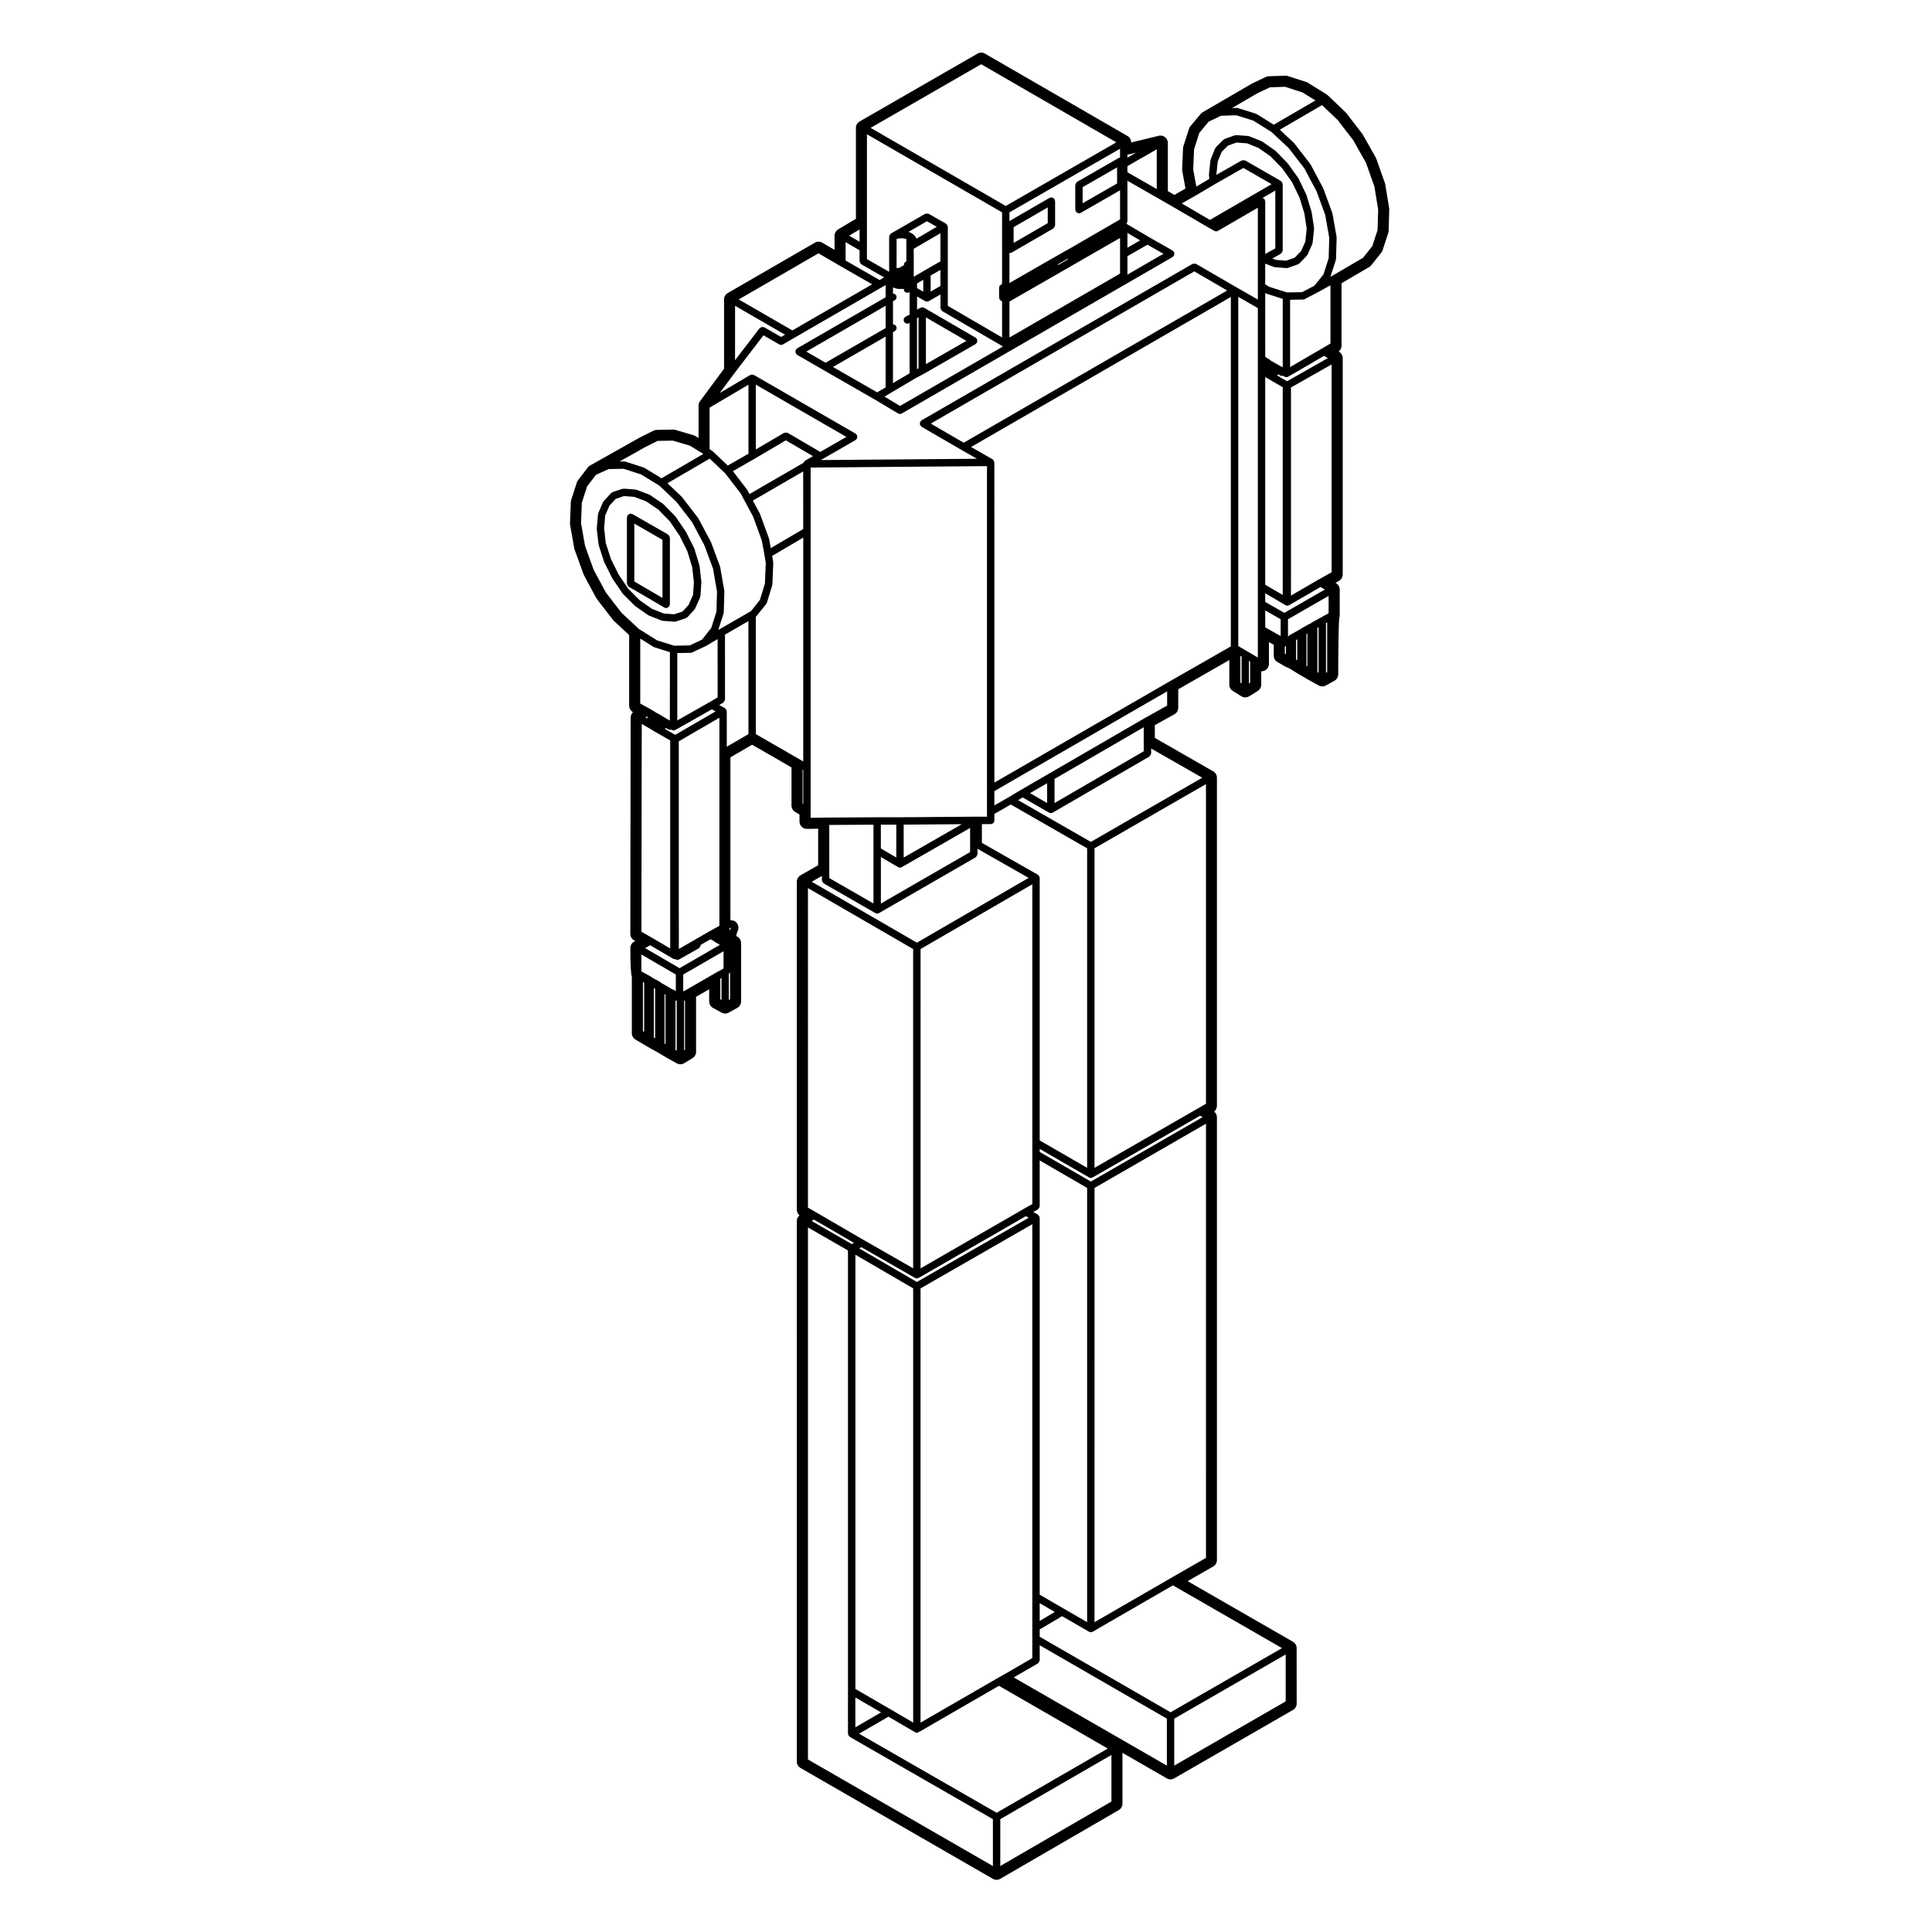 <?xml version="1.0" encoding="UTF-8"?>
<!-- Uploaded to: ICON Repo, www.svgrepo.com, Generator: ICON Repo Mixer Tools -->
<svg fill="#000000" width="800px" height="800px" version="1.1" viewBox="144 144 512 512" xmlns="http://www.w3.org/2000/svg">
 <g>
  <path d="m310.33 299.11c0.07 0.117 0.117 0.211 0.227 0.293 0.031 0.023 0.035 0.082 0.074 0.102l9.426 5.496c0.152 0.09 0.324 0.137 0.492 0.137 0.324 0 0.57-0.188 0.75-0.434 0.02-0.031 0.074-0.02 0.09-0.051 0.051-0.082 0.016-0.168 0.035-0.25 0.023-0.086 0.105-0.145 0.105-0.238v-17.672c0-0.047-0.047-0.074-0.055-0.121-0.016-0.133-0.074-0.223-0.137-0.332-0.066-0.109-0.109-0.211-0.223-0.289-0.039-0.023-0.039-0.082-0.082-0.105l-9.426-5.41c-0.082-0.047-0.168-0.012-0.246-0.035-0.09-0.023-0.152-0.102-0.242-0.102-0.051 0-0.074 0.047-0.121 0.051-0.121 0.016-0.215 0.074-0.328 0.137-0.109 0.059-0.211 0.117-0.293 0.223-0.031 0.035-0.086 0.039-0.105 0.082-0.047 0.082-0.012 0.172-0.031 0.258-0.023 0.082-0.102 0.141-0.102 0.23v17.59c0 0.047 0.047 0.074 0.051 0.121 0.023 0.121 0.074 0.211 0.141 0.32zm1.773-16.348 7.465 4.293v15.406l-7.465-4.359z"/>
  <path d="m302.14 284.09 0.48 4.168c0 0.035 0.035 0.055 0.047 0.09 0.004 0.031-0.02 0.066-0.012 0.102l1.414 4.398c0.012 0.031 0.039 0.047 0.055 0.07 0.012 0.02-0.004 0.047 0.004 0.066l2.117 4.242c0.016 0.023 0.039 0.035 0.055 0.059 0.012 0.016 0 0.035 0.012 0.051l2.672 3.926c0.012 0.023 0.051 0.016 0.07 0.039 0.023 0.031 0.016 0.074 0.047 0.105l3.144 3.141c0.023 0.023 0.066 0.016 0.086 0.035 0.023 0.016 0.023 0.055 0.051 0.074l3.375 2.359c0.039 0.031 0.09 0.02 0.133 0.047 0.031 0.012 0.035 0.051 0.07 0.066l3.375 1.328c0.086 0.035 0.168 0.035 0.25 0.047 0.016 0 0.02 0.016 0.035 0.016l3.059 0.238c0.031 0 0.055 0.004 0.082 0.004 0.102 0 0.203-0.016 0.301-0.047l2.672-0.867c0.098-0.031 0.125-0.121 0.203-0.172 0.074-0.047 0.16-0.035 0.223-0.098l1.879-2.035c0.031-0.031 0.02-0.082 0.047-0.117 0.035-0.055 0.102-0.086 0.125-0.152l1.336-2.988c0.023-0.055-0.012-0.109 0.004-0.172 0.016-0.059 0.074-0.102 0.082-0.16l0.23-3.617c0-0.031-0.02-0.051-0.023-0.082 0-0.035 0.031-0.059 0.023-0.098l-0.469-4.156c-0.004-0.035-0.035-0.055-0.047-0.09-0.004-0.031 0.016-0.059 0.012-0.086l-1.34-4.402c-0.012-0.031-0.047-0.035-0.059-0.066s0.012-0.055-0.004-0.086l-2.117-4.231c-0.012-0.02-0.039-0.02-0.055-0.047-0.016-0.023 0-0.051-0.016-0.066l-2.664-3.93c-0.02-0.023-0.055-0.023-0.074-0.047-0.02-0.023-0.012-0.066-0.031-0.09l-3.148-3.223c-0.031-0.023-0.066-0.02-0.102-0.039-0.023-0.023-0.023-0.066-0.055-0.086l-3.461-2.359c-0.035-0.02-0.082 0-0.109-0.02-0.039-0.02-0.051-0.07-0.098-0.086l-3.371-1.258c-0.047-0.016-0.098 0.012-0.141 0.004-0.047-0.012-0.074-0.059-0.121-0.066l-3.066-0.23c-0.09-0.012-0.125 0.055-0.203 0.059-0.07 0.004-0.121-0.035-0.18-0.016l-2.594 0.863c-0.086 0.031-0.109 0.109-0.188 0.16-0.07 0.047-0.16 0.035-0.215 0.105l-1.965 2.117c-0.047 0.047-0.031 0.109-0.059 0.16-0.031 0.047-0.102 0.059-0.121 0.117l-1.254 2.906c-0.023 0.055 0.012 0.105 0 0.16-0.02 0.051-0.07 0.082-0.074 0.137l-0.312 3.613c-0.004 0.035 0.023 0.066 0.031 0.102-0.023 0.051-0.055 0.074-0.055 0.109zm2.242-3.481 1.129-2.609 1.676-1.805 2.176-0.727 2.719 0.207 3.148 1.18 3.254 2.215 3.043 3.113 2.57 3.785 2.055 4.102 1.281 4.227 0.457 4.016-0.223 3.332-1.195 2.68-1.602 1.738-2.242 0.73-2.719-0.211-3.133-1.234-3.203-2.238-3.043-3.031-2.562-3.777-2.051-4.109-1.375-4.258-0.441-3.945z"/>
  <path d="m298.72 296.37 3.293 6.125c0.055 0.098 0.109 0.18 0.176 0.266l4.242 5.496c0.059 0.086 0.133 0.168 0.211 0.238l4.09 3.812v18.707c0 0.711 0.387 1.367 1.012 1.715h0.004c-0.387 0.363-0.613 0.875-0.621 1.426l-0.086 57.328c0 0.699 0.371 1.355 0.984 1.703l0.328 0.188-0.332 0.191c-0.605 0.348-0.977 0.992-0.977 1.699 0 4.746 0.156 6.676 0.395 7.578v14.969c0 0.691 0.367 1.328 0.957 1.676l2.902 1.719c0.523 0.312 2.203 1.285 2.91 1.629l2.828 1.676 2.328 1.289c0.293 0.168 0.621 0.246 0.945 0.246 0.352 0 0.711-0.102 1.02-0.289l2.195-1.34c0.578-0.352 0.941-0.988 0.941-1.672v-14.582l3.473-1.996v3.219c0 0.715 0.387 1.367 1.008 1.715l2.273 1.258c0.297 0.156 0.625 0.246 0.945 0.246 0.324 0 0.648-0.082 0.945-0.246l2.277-1.258c0.625-0.344 1.012-0.996 1.012-1.715v-15.473c0-0.676-0.348-1.301-0.922-1.656l-0.332-0.211v-0.379l0.363-0.984c0.121-0.258 0.191-0.543 0.191-0.852 0-1.078-0.863-1.953-1.941-1.953h-0.023-0.086c-0.031 0-0.055 0-0.082 0.004v-43.18l5.75-3.344 10.438 6.016v10.105c0 0.695 0.367 1.336 0.961 1.684l1.16 0.684v1.863c0 0.523 0.207 1.023 0.578 1.391 0.367 0.363 0.863 0.562 1.371 0.562h0.031l2.961-0.047v9.684l-4.664 2.656c-0.609 0.348-0.988 0.996-0.988 1.699v86.938c0 0.578 0.258 1.125 0.699 1.492-0.438 0.367-0.699 0.91-0.699 1.492l0.004 143.27c0 0.699 0.379 1.352 0.984 1.691l50.965 29.371c0.309 0.172 0.637 0.262 0.973 0.262 0.336 0 0.68-0.09 0.984-0.266l31.414-18.219c0.598-0.352 0.973-0.992 0.973-1.691v-13.48l11.758 6.777c0.301 0.172 0.637 0.262 0.973 0.262 0.332 0 0.672-0.09 0.969-0.262l31.488-18.137c0.609-0.348 0.984-0.996 0.984-1.691l-0.008-14.695c0-0.707-0.371-1.344-0.984-1.691l-27.91-16.055 6.785-3.894c0.605-0.344 0.984-0.992 0.984-1.691v-117.33c0-0.598-0.277-1.16-0.734-1.531 0.457-0.367 0.734-0.926 0.734-1.531v-86.941c0-0.699-0.379-1.352-0.988-1.691l-15.469-8.867v-3.371l5.195-2.891c0.621-0.348 1.008-1.004 1.008-1.707v-4.914l13.531-7.742v6.523c0 0.676 0.352 1.305 0.926 1.664l2.273 1.414c0.312 0.195 0.672 0.293 1.027 0.293 0.359 0 0.719-0.102 1.031-0.293l2.273-1.414c0.574-0.352 0.934-0.984 0.934-1.664v-3.547h0.086c0.336 0 0.676-0.086 0.977-0.262 0.605-0.348 0.977-0.992 0.977-1.691v-5.773l1.273 0.715v2.863c0 0.695 0.363 1.336 0.969 1.688 1.859 1.09 2.453 1.438 2.852 1.547l0.242 0.09 2.121 1.316 2.707 1.598 0.762 0.418 2.273 1.258c0.293 0.16 0.621 0.242 0.945 0.242 0.328 0 0.656-0.082 0.945-0.242l2.273-1.258c0.621-0.344 1.004-0.996 1.004-1.707 0-6.414 0.105-13.594 0.277-14.965 0.082-0.211 0.121-0.434 0.121-0.664v-6.836c0-0.699-0.379-1.352-0.984-1.691l-0.145-0.086 0.918-0.516c0.613-0.348 1.004-0.996 1.004-1.703v-57.332c0-0.695-0.371-1.34-0.977-1.688l-0.102-0.059c0.48-0.367 0.762-0.938 0.762-1.547v-16.551l7.356-4.309c0.207-0.121 0.395-0.281 0.539-0.473l2.672-3.375c0.141-0.18 0.258-0.387 0.324-0.609l1.492-4.559c0.066-0.176 0.09-0.363 0.098-0.551l0.16-5.648c0.004-0.121-0.004-0.246-0.023-0.367l-1.023-6.285c-0.02-0.117-0.051-0.227-0.09-0.336l-2.277-6.449c-0.039-0.105-0.09-0.211-0.137-0.312l-3.461-6.117c-0.047-0.082-0.102-0.156-0.156-0.23l-4.234-5.5c-0.059-0.082-0.121-0.156-0.203-0.223l-4.715-4.488c-0.102-0.09-0.207-0.176-0.312-0.246l-4.949-3.059c-0.137-0.082-0.281-0.145-0.43-0.203l-4.875-1.57c-0.195-0.059-0.395-0.098-0.598-0.098h-0.074l-4.394 0.156c-0.266 0.012-0.527 0.074-0.77 0.191l-3.617 1.727-13.098 7.613c-0.195 0.117-0.371 0.262-0.523 0.438l-2.746 3.293c-0.156 0.195-0.289 0.418-0.359 0.656l-1.492 4.641c-0.051 0.168-0.086 0.336-0.09 0.516l-0.238 5.566c-0.012 0.145 0.004 0.293 0.031 0.434l0.855 4.684-2.93 1.688-1.742-1.004v-12.77c0-0.598-0.277-1.164-0.746-1.535-0.348-0.277-0.77-0.418-1.211-0.418-0.152 0-0.312 0.016-0.457 0.055l-7.316 1.773 0.004-0.031c0-0.699-0.367-1.344-0.977-1.691l-37.781-21.828c-0.301-0.176-0.641-0.262-0.977-0.262s-0.676 0.086-0.973 0.262l-31.246 17.984c-0.609 0.348-0.984 0.992-0.984 1.691v24.098l-4.711 2.816c-0.59 0.352-0.953 0.992-0.953 1.676v3.742l-3.254-1.898c-0.301-0.176-0.645-0.266-0.984-0.266-0.336 0-0.68 0.086-0.977 0.262l-23.09 13.348c-0.605 0.348-0.977 0.992-0.977 1.691v18.359l-6.367 8.602c-0.25 0.336-0.387 0.746-0.387 1.164v8.602l-0.871-0.527c-0.145-0.09-0.309-0.16-0.469-0.211l-4.793-1.414c-0.176-0.051-0.363-0.082-0.551-0.082h-0.039l-4.398 0.082c-0.293 0.004-0.578 0.074-0.84 0.211l-3.606 1.809-13.195 7.422c-0.23 0.125-0.434 0.309-0.594 0.516l-2.59 3.379c-0.133 0.176-0.242 0.379-0.312 0.59l-1.5 4.637c-0.055 0.172-0.086 0.344-0.09 0.523l-0.23 5.656c-0.004 0.141 0.004 0.281 0.031 0.418l1.098 6.207c0.02 0.109 0.051 0.215 0.09 0.324l2.359 6.516c0.012 0.07 0.047 0.16 0.09 0.242zm35.457 32.449-2.016 1.195-8.672 4.906v-17.855l3.512-0.059c0.012 0 0.016-0.004 0.02-0.004 0.125-0.004 0.258-0.023 0.379-0.086l3.691-1.727c0.012-0.004 0.012-0.02 0.02-0.023 0.02-0.012 0.047-0.004 0.066-0.016l2.996-1.789zm0.469 5.387v55.145l-2.875 1.602c-0.004 0-0.004 0.004-0.004 0.004h-0.004l-3.531 2.039-4.336 2.492v-5.961l-0.008-3.688v-45.387zm-2-2.227 0.996 0.551-10.695 6.207-2.797-1.598 0.344-0.203 0.559 0.336c0.156 0.098 0.328 0.141 0.504 0.141 0.086 0 0.156-0.051 0.238-0.07l0.324 0.141c0.121 0.055 0.258 0.086 0.387 0.086 0.16 0 0.328-0.039 0.484-0.133l0.051-0.023zm-17.121 2.469-0.488-0.281 0.629-0.367 0.051 0.031c-0.039 0.07-0.109 0.105-0.133 0.188l-0.082 0.316c0.004 0.035 0.031 0.07 0.023 0.113zm1.492 3.121 0.223 0.152c0.016 0.012 0.031 0.004 0.051 0.016 0.012 0.004 0.012 0.016 0.02 0.023l4.301 2.465v55.125l-4.812-2.828h-0.004c-0.012 0-0.004-0.004-0.012-0.004l-2.801-1.598 0.086-55.07zm4.519-2.629-0.621-0.309-2.301-1.387c-0.012-0.004-0.023 0-0.039-0.004-0.012-0.004-0.012-0.02-0.023-0.031l-0.715-0.363-0.227-0.172c-0.02-0.016-0.039-0.004-0.059-0.016-0.02-0.012-0.02-0.039-0.039-0.055l-1.352-0.785h-0.016l-0.004-0.004-2.469-1.367v-17.215l3.527 2.207c0.051 0.031 0.105 0.023 0.156 0.047 0.031 0.012 0.039 0.051 0.07 0.059l4.106 1.281-0.008 18.113zm-6.84 82.516-0.312-0.191v-13.062l0.312 0.188zm2.91 1.695-0.324-0.191v-13.105l0.258 0.145h0.004c0.004 0 0.004 0.012 0.012 0.012l0.055 0.031v13.109zm2.746 1.547-0.242-0.145v-13.121l0.242 0.152zm2.359-14.266c-0.02-0.016-0.023-0.039-0.047-0.051l-0.641-0.281-2.242-1.316h-0.035c-0.012-0.012-0.012-0.02-0.02-0.031l-0.316-0.156-0.051-0.051c-0.035-0.035-0.074-0.02-0.105-0.047-0.039-0.023-0.039-0.086-0.082-0.105l-0.629-0.395c-0.016-0.012-0.023 0-0.035 0-0.016-0.012-0.016-0.031-0.023-0.031l-1.422-0.746-0.5-0.352c-0.02-0.02-0.047-0.012-0.066-0.02-0.02-0.012-0.02-0.039-0.039-0.047l-2.254-1.246-0.023-0.02-0.203-0.105v-4.484l9.125 5.305v4.375l-0.316-0.195c-0.027-0.008-0.051 0.008-0.074 0zm0.621 16-0.316-0.176v-13.164l0.316 0.172zm0.758-21.855-9.129-5.316 1.344-0.762 5.789 3.406c0.012 0.004 0.023 0.004 0.039 0.012 0.004 0.004 0.004 0.016 0.016 0.02l0.316 0.16c0.141 0.07 0.297 0.105 0.441 0.105 0.02 0 0.039-0.012 0.059-0.016l0.004 0.004c0.168 0.117 0.363 0.172 0.555 0.172 0.16 0 0.328-0.039 0.484-0.125l5.18-2.922c0.047-0.023 0.051-0.082 0.09-0.109 0.102-0.074 0.152-0.172 0.223-0.281 0.066-0.109 0.117-0.207 0.137-0.332 0.004-0.051 0.051-0.082 0.051-0.133v-0.055l2.594-1.496 0.578 0.297 0.898 0.594c0.016 0.004 0.023 0.004 0.039 0.012 0.004 0.004 0.004 0.016 0.016 0.02l0.973 0.555zm1.441 21.625-0.238 0.145v-13.094l0.238-0.137zm9.664-13.207-0.312-0.172v-5.449l0.312-0.168zm0.547-8.348-0.09 0.066-2.227 1.234s-0.004 0.004-0.004 0.012h-0.004l-7.594 4.379h-0.012l-0.754 0.406v-4.481l10.688-6.172zm1.73 8.176-0.324 0.176v-6.957l0.141-0.102c0.02-0.02 0.02-0.051 0.039-0.07 0.07-0.055 0.102-0.105 0.141-0.172zm0.273-18.984-0.207 0.562-0.395-0.211zm4.602-51.289-5.742 3.34v-9.375c0-0.051-0.051-0.086-0.059-0.133-0.012-0.086-0.023-0.152-0.055-0.23-0.02-0.039 0.004-0.086-0.02-0.121-0.023-0.039-0.082-0.047-0.105-0.082-0.051-0.074-0.105-0.121-0.18-0.176-0.035-0.031-0.039-0.086-0.086-0.105l-1.496-0.828 1.047-0.625c0.039-0.02 0.039-0.07 0.074-0.098 0.105-0.082 0.152-0.18 0.223-0.297 0.066-0.109 0.121-0.203 0.137-0.328 0.004-0.039 0.051-0.07 0.051-0.117l-0.008-17.191 6.211-3.586 0.004 29.953zm0.664-32.582-0.133 0.066c-0.012 0.004-0.012 0.016-0.02 0.02-0.004 0.004-0.016 0-0.023 0.004l-8.172 4.715s0 0.004-0.004 0.004h-0.012l-0.297 0.176 1.41-4.379c0.016-0.047-0.02-0.09-0.012-0.137 0.012-0.047 0.059-0.082 0.059-0.133l0.156-5.57c0-0.039-0.035-0.059-0.039-0.098 0-0.035 0.031-0.066 0.023-0.102l-1.098-6.289c-0.004-0.035-0.047-0.051-0.055-0.086-0.004-0.023 0.016-0.055 0.004-0.086l-2.359-6.363c-0.012-0.02-0.035-0.023-0.051-0.051-0.012-0.023 0.004-0.051-0.004-0.07l-3.301-6.203c-0.016-0.031-0.055-0.031-0.07-0.055-0.016-0.023-0.004-0.059-0.02-0.086l-4.238-5.496c-0.02-0.02-0.051-0.02-0.066-0.039-0.02-0.02-0.016-0.055-0.035-0.074l-3.769-3.578 11.195-6.516 3.945 3.738 0.176 0.172 4.133 5.367 0.992 1.906c0.004 0.004 0.004 0.004 0.012 0.012l2.246 4.172 2.297 6.309 0.691 3.734v0.004l0.371 2.246-0.23 5.453-1.324 4.332zm13.855 51.059-0.168-0.102v-8.957l0.168 0.102zm0-11.23-0.645-0.383h-0.004s0-0.004-0.004-0.004l-11.914-6.863v-31.137c0.031-0.023 0.074-0.016 0.102-0.047l2.66-3.301c0.035-0.039 0.016-0.098 0.039-0.137 0.047-0.066 0.109-0.109 0.137-0.191l1.41-4.629c0.016-0.039-0.02-0.082-0.016-0.121 0.012-0.047 0.059-0.074 0.059-0.121l0.238-5.656c0-0.039-0.031-0.066-0.035-0.102 0-0.035 0.023-0.066 0.02-0.102l-0.281-1.691 8.238-4.84zm0-61.594-8.602 5.055-0.457-2.469c-0.004-0.031-0.035-0.039-0.047-0.07-0.004-0.031 0.016-0.055 0.004-0.09l-2.359-6.445c-0.004-0.02-0.035-0.031-0.047-0.055-0.016-0.023 0.004-0.047-0.012-0.07l-1.832-3.402 13.34-7.715 0.008 15.262zm0.488-18.113c-0.039 0.023-0.039 0.074-0.082 0.105-0.035 0.031-0.09 0.02-0.117 0.055-0.066 0.059-0.059 0.16-0.105 0.238-0.035 0.059-0.105 0.102-0.121 0.168l-14.316 8.273-0.551-1.059c-0.016-0.031-0.055-0.035-0.074-0.059s-0.004-0.059-0.023-0.086l-3.742-4.863 5.586-3.195 0.004-0.004 8.453-4.969 7.176 4.195zm-13.059-2.981v-17.176l24.008 13.852-6.914 3.981-8.629-5.047c-0.039-0.023-0.09 0-0.133-0.02-0.117-0.051-0.223-0.051-0.352-0.051-0.137 0-0.246 0-0.363 0.051-0.047 0.02-0.098 0-0.137 0.02zm14.531 97.621v-92.82l46.734-0.383v92.902h-2.945-0.012l-20.105 0.156h-6.039l-13.668 0.082h-0.012zm60.707 205.88v-99.875c0-0.051-0.047-0.082-0.051-0.117-0.016-0.09-0.031-0.145-0.066-0.23-0.02-0.047 0.004-0.098-0.02-0.137-0.02-0.047-0.074-0.047-0.105-0.086-0.059-0.07-0.105-0.117-0.172-0.168-0.039-0.031-0.039-0.082-0.074-0.102l-1.203-0.719 1.184-0.656c0.039-0.023 0.047-0.086 0.086-0.109 0.105-0.074 0.156-0.168 0.227-0.277 0.066-0.109 0.117-0.207 0.137-0.332 0.004-0.051 0.055-0.086 0.055-0.133v-12.137l12.57 7.281v115.08l-6.152-3.562zm3.996 4.578-3.996 2.371v-4.691zm-3.996-121.91v-0.801l13.062 7.551c0.152 0.09 0.316 0.137 0.488 0.137 0.172 0 0.332-0.051 0.488-0.133l28.477-16.363 0.637 0.398-29.594 17.055zm12.57 4.215-12.57-7.266v-69.574c0-0.051-0.047-0.082-0.055-0.125-0.012-0.09-0.031-0.156-0.066-0.238-0.02-0.039 0.004-0.086-0.02-0.125-0.02-0.039-0.07-0.047-0.102-0.082-0.059-0.07-0.105-0.121-0.18-0.176-0.039-0.031-0.039-0.082-0.082-0.105l-14.816-8.434v-4.973h2.324c0.539 0 0.977-0.438 0.977-0.977v-1.715l4.359-2.5 20.227 11.609v84.68zm-61.418 138.09v-115.07l15.316 8.918v115.07l-6.062-3.543zm6.816 6.219-6.82 3.949v-7.898zm-5.805-122.96 0.59-0.316 14.203 8.137c0.152 0.09 0.316 0.125 0.488 0.125s0.332-0.039 0.488-0.133l28.414-16.367 0.734 0.43-29.633 17.02zm16.258 10.598 29.617-17.012v114.99l-7.352 4.262h-0.004l-1.965 1.102c-0.004 0-0.004 0.004-0.004 0.012h-0.004l-20.289 11.723zm27.453-21.137s-0.004 0.004-0.004 0.012l-27.441 15.816-0.004-84.625 29.617-17.164v84.75zm-33.395-90.504c0.152 0.09 0.324 0.137 0.492 0.137 0.172 0 0.332-0.047 0.488-0.133l18.094-10.387v6.394l-23.645 13.637 0.004-12.32zm-4.578-4.938v-6.312h4.09v8.699zm6.051 2.402v-8.723l15.402-0.121zm-8.004-8.711v20.887l-11.707-6.731-0.004-2.254v-11.828zm-13.668 13.578v1.148c0 0.047 0.047 0.074 0.055 0.121 0.016 0.125 0.074 0.215 0.133 0.328 0.07 0.109 0.117 0.211 0.227 0.289 0.039 0.031 0.039 0.082 0.082 0.105l13.668 7.856c0.152 0.09 0.316 0.133 0.488 0.133s0.332-0.047 0.488-0.133l25.598-14.766c0.047-0.023 0.047-0.074 0.086-0.105 0.105-0.082 0.156-0.18 0.223-0.293 0.066-0.109 0.121-0.203 0.137-0.324 0.004-0.051 0.051-0.082 0.051-0.125v-1.426l13.551 7.715-29.613 17.164-27.875-16.141zm-3.695 3.234 27.875 16.141v84.613l-13.215-7.566h-0.004l-12.559-7.301-2.098-1.215zm12.184 94.008-0.586 0.316-10.621-6.106 0.629-0.359zm36.828 165.15-49.012-28.238v-141l10.602 6.098v128.07c0 0.051 0.047 0.082 0.055 0.125 0.012 0.086 0.023 0.152 0.059 0.238 0.02 0.039-0.004 0.09 0.02 0.125 0.02 0.035 0.074 0.031 0.098 0.055 0.055 0.086 0.105 0.141 0.18 0.203 0.035 0.031 0.039 0.082 0.086 0.105l37.91 21.793zm-35.473-35.07 7.793-4.516 7.031 4.109c0.152 0.09 0.324 0.137 0.492 0.137 0.172 0 0.332-0.051 0.488-0.137l21.27-12.289 28.84 16.629-29.457 17.02zm66.887 17.977-29.457 17.086v-12.418l29.457-17.02zm14.688-9.523-40.586-23.371 6.398-3.707c0.039-0.02 0.039-0.074 0.082-0.102 0.102-0.082 0.152-0.176 0.223-0.293 0.059-0.105 0.117-0.203 0.133-0.332 0.012-0.047 0.055-0.074 0.055-0.117l-0.004-3.977 33.699 19.453zm31.488-17.016-29.535 17.012v-12.438l29.535-17.012zm-0.977-14.121-29.527 17.004-34.684-20.016v-1.941l5.934-3.512 7.125 4.121c0.156 0.09 0.324 0.125 0.492 0.125 0.172 0 0.332-0.039 0.488-0.125l21.266-12.289zm-20.148-23.91-9.246 5.305c-0.004 0-0.004 0.004-0.004 0.012l-20.285 11.719 0.004-115.08 29.535-17.02zm0-120.36-2.004 1.18h-0.012l-27.52 15.82v-84.691l29.535-17.008zm-0.984-86.391-29.523 17.004-19.27-11.059 1.211-0.727 6.969 4.031c0.156 0.09 0.324 0.133 0.492 0.133 0.172 0 0.332-0.039 0.492-0.133l25.598-14.852c0.039-0.023 0.047-0.074 0.082-0.105 0.105-0.082 0.156-0.176 0.215-0.289 0.07-0.117 0.121-0.207 0.137-0.332 0.012-0.047 0.055-0.074 0.055-0.121v-1.293zm-45.641 4.086 4.527-2.625v5.25zm6.488 2.625v-6.383l23.641-13.707v6.371zm29.844-25.82-5.703 3.18s-0.004 0.004-0.004 0.004h-0.012l-25.598 14.844-7.461 4.324c-0.004 0-0.004 0.004-0.004 0.004h-0.004l-3.125 1.875-3.875 2.215v-3.789l45.785-26.441zm16.891-15.699-16.395 9.375-0.004 0.004-46.273 26.719-0.004-84.852c0-0.051-0.047-0.082-0.055-0.121-0.016-0.125-0.07-0.215-0.137-0.328-0.039-0.074-0.039-0.176-0.102-0.23-0.031-0.031-0.09-0.023-0.117-0.051-0.039-0.031-0.039-0.086-0.086-0.105l-5.672-3.246 68.836-39.766v92.602zm-70.801-53.969-8.73-5.074 69.832-40.336 8.723 5.066zm73.625 63.77-0.312-0.195v-7.094l0.312 0.188zm2.277-0.195-0.316 0.203v-5.961l0.316 0.188zm2.047-85.77v79.117l-0.57-0.332-2.273-1.328-2.273-1.34c-0.023-0.012-0.047 0-0.07-0.012l-0.004-0.004v-92.559l5.188 2.969zm1.855-42.02c-0.016-0.086 0.016-0.176-0.031-0.25-0.023-0.039-0.082-0.047-0.105-0.082-0.074-0.105-0.172-0.156-0.289-0.223-0.055-0.031-0.098-0.102-0.156-0.117l3.356-1.945v15.324l-2.672 1.484v-13.957c-0.004-0.086-0.078-0.148-0.102-0.234zm4.672-4.438c-0.012-0.086-0.031-0.156-0.066-0.238-0.016-0.039 0.004-0.086-0.016-0.125-0.023-0.039-0.074-0.039-0.105-0.082-0.055-0.07-0.105-0.121-0.176-0.176-0.027-0.023-0.027-0.078-0.07-0.098l-9.422-5.422c-0.047-0.023-0.09 0-0.137-0.016-0.105-0.047-0.211-0.039-0.328-0.047-0.137 0-0.25-0.004-0.379 0.047-0.039 0.016-0.086-0.004-0.121 0.016l-6.699 3.805-0.004-0.047 0.367-3.461 1.047-2.59 1.672-1.668 2.273-0.797 2.769 0.207 3.062 1.234 3.199 2.238 3.027 3.109 2.656 3.715 1.984 4.117 1.289 4.231 0.594 3.981-0.359 3.414-1.125 2.519-1.691 1.758-2.246 0.789-2.715-0.211-0.977-0.371 2.254-1.254c0.047-0.023 0.051-0.082 0.086-0.109 0.105-0.082 0.156-0.172 0.227-0.277 0.07-0.117 0.117-0.211 0.137-0.336 0.004-0.047 0.055-0.082 0.055-0.125v-17.605c-0.004-0.051-0.051-0.078-0.062-0.125zm11.023 45.629 1.012 0.59-10.812 6.133-2.707-1.559 0.449-0.23 0.473 0.273h0.004l0.016 0.004c0.152 0.09 0.312 0.133 0.484 0.133 0.082 0 0.152-0.035 0.223-0.055l0.375 0.223c0.156 0.098 0.332 0.141 0.508 0.141 0.16 0 0.332-0.047 0.488-0.137zm-9 2.973v-17.836l3.445-0.059c0.012 0 0.016-0.004 0.023-0.012 0.137-0.004 0.281-0.031 0.406-0.102l3.617-1.891c0.004 0 0.004-0.004 0.004-0.004 0.004-0.004 0.016-0.004 0.02-0.004l3.176-1.773v15.445l-2.188 1.285zm-1.957 5.332v55.062l-4.641-2.711v-55.066l0.023 0.012c0.02 0.012 0.047 0.004 0.066 0.02 0.016 0.02 0.016 0.055 0.031 0.074 0.051 0.035 0.109 0.031 0.168 0.059 0.023 0.02 0.031 0.059 0.059 0.074zm0-5.289-0.766-0.383-2.266-1.285-0.648-0.504c-0.023-0.02-0.059-0.004-0.09-0.02-0.02-0.016-0.023-0.055-0.055-0.07l-0.273-0.137-0.539-0.332-0.004-13.516v-3.43l0.168 0.105c0.051 0.031 0.102 0.023 0.145 0.039 0.031 0.012 0.039 0.047 0.066 0.055l4.262 1.355zm-0.547 71.238-4.09-2.293v-4.492l4.09 2.332zm-4.094-9.043v-2.289l5.074 2.957 0.223 0.156c0.172 0.117 0.363 0.172 0.555 0.172 0.168 0 0.332-0.039 0.492-0.133l8.312-4.82 1.168 0.672-10.762 6.184zm5.504 12.902v0.961l-0.312-0.188v-1.879c0.109-0.016 0.215-0.039 0.312-0.09zm2.988 1.645v0.906l-0.316-0.203-0.004-0.082v-5.074l0.316-0.18zm2.668 1.566v0.988l-0.246-0.137v-8.445l0.246-0.137zm2.988 2.668-0.316-0.176v-11.73l0.316-0.176zm2.273-0.176-0.312 0.176v-13.16l0.312-0.176zm0.391-15.613-2.156 1.199h-0.004l-2.277 1.254c-0.02 0.012-0.02 0.035-0.039 0.051-0.02 0.012-0.035 0-0.055 0.012l-0.449 0.316c-0.059 0.02-0.121-0.012-0.176 0.02l-2.207 1.258c-0.012 0.004-0.012 0.02-0.02 0.031-0.012 0.012-0.031 0-0.039 0.004l-0.422 0.281-2.254 1.246c-0.023 0.016-0.023 0.047-0.051 0.059-0.023 0.016-0.055 0-0.074 0.02l-0.523 0.402h-0.023l-0.008-4.555 10.766-6.184 0.004 4.586zm0.785-10.844-3.426 1.918-0.004 0.004h-0.012l-7.332 4.254v-2.945l0.004-3.688v-48.52l10.77-6.109zm1.594-119.87 4.152 5.387 3.371 5.969 2.227 6.297 0.992 6.09-0.156 5.422-1.395 4.258-2.449 3.098-8.133 4.762h-0.004l-0.516 0.281 1.441-4.469c0.016-0.047-0.02-0.09-0.012-0.137 0.012-0.051 0.059-0.082 0.059-0.133l0.16-5.652c0-0.039-0.035-0.059-0.039-0.102 0-0.035 0.031-0.066 0.023-0.105l-1.102-6.211c-0.004-0.031-0.047-0.047-0.055-0.082-0.004-0.023 0.016-0.055 0.004-0.086l-2.359-6.434c-0.012-0.02-0.035-0.023-0.051-0.051-0.012-0.023 0.012-0.047-0.004-0.07l-3.293-6.203c-0.016-0.031-0.055-0.031-0.07-0.055-0.016-0.023-0.004-0.059-0.02-0.082l-4.246-5.496c-0.02-0.023-0.051-0.02-0.07-0.039-0.02-0.02-0.012-0.055-0.035-0.074l-3.738-3.504 11.184-6.516zm-21.363-7.023 3.402-1.629 4.019-0.141 4.602 1.48 3.457 2.137-11.035 6.43-4.539-2.824c-0.039-0.02-0.086 0-0.121-0.02-0.047-0.02-0.059-0.07-0.102-0.086l-4.785-1.484c-0.055-0.016-0.102 0.02-0.145 0.012-0.055-0.004-0.09-0.055-0.145-0.055h-0.031l-1.211 0.047zm-16.68 14.777 1.391-4.328 2.484-2.984 3.25-1.551 4.027-0.141 4.519 1.406 4.828 3.012 4.59 4.293 4.133 5.359 3.238 6.086 2.297 6.262 1.066 6.051-0.152 5.41-1.391 4.328-2.418 2.988-3.238 1.688-4.012 0.07-4.672-1.48-1.09-0.672v-5.477l2.289 0.875c0.086 0.031 0.16 0.035 0.242 0.047 0.016 0 0.02 0.016 0.035 0.016l3.059 0.238c0.023 0 0.051 0.004 0.074 0.004 0.105 0 0.223-0.02 0.324-0.055l2.664-0.941c0.086-0.031 0.105-0.109 0.172-0.156 0.07-0.039 0.152-0.031 0.211-0.09l1.965-2.047c0.035-0.031 0.02-0.082 0.047-0.117 0.051-0.055 0.109-0.098 0.141-0.16l1.258-2.828c0.02-0.047-0.012-0.098 0.004-0.145 0.016-0.055 0.074-0.09 0.082-0.152l0.383-3.688c0.004-0.047-0.031-0.074-0.035-0.121 0-0.047 0.035-0.082 0.031-0.125l-0.625-4.16c-0.004-0.031-0.031-0.039-0.035-0.066-0.012-0.023 0.016-0.051 0.004-0.07l-1.34-4.402c-0.012-0.023-0.039-0.035-0.051-0.055-0.012-0.031 0.012-0.059-0.004-0.086l-2.039-4.242c-0.016-0.031-0.051-0.031-0.066-0.059-0.016-0.031 0-0.055-0.02-0.086l-2.754-3.848c-0.016-0.02-0.051-0.02-0.07-0.039-0.016-0.023-0.004-0.055-0.023-0.074l-3.141-3.223c-0.023-0.023-0.066-0.016-0.09-0.035-0.031-0.023-0.023-0.066-0.055-0.082l-3.375-2.359c-0.031-0.02-0.074-0.004-0.109-0.023-0.035-0.02-0.047-0.066-0.082-0.082l-3.309-1.336c-0.051-0.02-0.102 0.012-0.152 0s-0.082-0.066-0.137-0.07l-3.129-0.211c-0.074-0.004-0.121 0.055-0.191 0.059-0.07 0.004-0.133-0.035-0.207-0.012l-2.664 0.938c-0.074 0.023-0.102 0.105-0.16 0.145-0.066 0.035-0.145 0.031-0.203 0.086l-1.969 1.965c-0.055 0.055-0.039 0.133-0.082 0.191-0.035 0.055-0.105 0.07-0.137 0.137l-1.176 2.902c-0.02 0.039 0.016 0.086 0 0.133-0.012 0.051-0.066 0.082-0.07 0.133l-0.387 3.688c-0.004 0.035 0.023 0.059 0.023 0.102 0 0.031-0.031 0.055-0.023 0.09l0.09 1.039-3.438 2.035-0.828-4.543zm0.379 12.297 0.016-0.004 5.168-3.059 7.512-4.273 7.473 4.297-16.34 9.473-7.465-4.359zm-18.043-10.836 2.316-0.559-2.316 1.324zm0 3.019 7.777-4.457v10.531l-7.777-4.453zm-13.324 4.16c-0.047 0.02-0.047 0.074-0.082 0.105-0.105 0.074-0.156 0.172-0.223 0.289-0.07 0.109-0.121 0.203-0.137 0.332-0.012 0.047-0.055 0.074-0.055 0.121v6.519c0 0.09 0.074 0.152 0.102 0.23 0.023 0.086-0.016 0.176 0.031 0.258 0.02 0.035 0.074 0.023 0.102 0.055 0.176 0.246 0.422 0.438 0.75 0.438 0.168 0 0.332-0.047 0.488-0.133l10.398-5.969v7.707l-0.297 0.18h-0.004l-12.867 7.457-0.008 0.004-1.258 0.699-0.004 0.004-3.449 1.965h-0.004l-11.422 6.551v-7.992c0.051 0.004 0.074 0.051 0.121 0.051 0.168 0 0.332-0.039 0.492-0.133l11.004-6.367c0.047-0.023 0.047-0.074 0.082-0.105 0.105-0.082 0.152-0.172 0.215-0.289 0.07-0.109 0.121-0.203 0.137-0.332 0.012-0.047 0.055-0.074 0.055-0.121l-0.004-6.434c0-0.098-0.082-0.156-0.105-0.242-0.02-0.086 0.016-0.168-0.031-0.246-0.023-0.039-0.082-0.047-0.105-0.082-0.082-0.105-0.176-0.156-0.297-0.223-0.105-0.059-0.195-0.117-0.312-0.133-0.055-0.004-0.082-0.055-0.133-0.055-0.098 0-0.156 0.074-0.242 0.102-0.086 0.02-0.168-0.012-0.25 0.031l-10.629 6.152v-2.301l29.305-16.863v2.363c-0.02 0.004-0.035 0.016-0.055 0.02-0.082 0.02-0.168-0.012-0.242 0.031zm10.586-3.824v4.266l-9.125 5.234v-4.266zm0.785 18.695v9.449l-29.305 16.934v-9.523zm-16.422 7.191v-0.227l2.469-1.406 0.191 0.105zm-11.781-5.867v-4.18l9.043-5.234v4.176zm-8.602-47.359 35.824 20.695-29.305 16.863-35.812-20.695zm-25.324 72.184v13.457l-2.242 1.316-11.703-6.727zm-15.906 6.918-5.113-2.953 21.023-12.133v5.91zm17.379 7.934 6.324-3.75h0.004l2.359-1.258 0.012-0.012s0.012 0 0.016-0.004l13.664-7.848c0.105-0.059 0.133-0.18 0.207-0.273 0.047-0.047 0.117-0.031 0.152-0.086 0.023-0.039 0-0.086 0.02-0.133 0.051-0.121 0.051-0.227 0.051-0.359 0-0.133 0.004-0.238-0.047-0.359-0.02-0.039 0.004-0.09-0.02-0.133-0.051-0.082-0.137-0.098-0.203-0.152-0.059-0.066-0.074-0.16-0.156-0.207l-13.664-7.93c-0.047-0.023-0.086 0-0.125-0.016-0.086-0.035-0.145-0.055-0.242-0.066-0.047-0.004-0.074-0.051-0.121-0.051s-0.074 0.047-0.121 0.051c-0.086 0.012-0.152 0.031-0.23 0.059-0.039 0.016-0.09-0.004-0.125 0.016l-0.898 0.508v-3.481l2.156 1.219c0.152 0.086 0.316 0.125 0.484 0.125s0.332-0.039 0.488-0.125l3.082-1.758v3.578c0 0.051 0.047 0.074 0.055 0.121 0.012 0.125 0.07 0.215 0.133 0.332 0.059 0.117 0.117 0.211 0.215 0.289 0.039 0.031 0.039 0.082 0.086 0.105l16.082 9.359-27.281 15.758-4.137-2.473zm1.301-17.648c-0.172-0.309-0.488-0.422-0.816-0.434v-6.144l0.457-0.266c0.469-0.273 0.625-0.871 0.352-1.336-0.176-0.301-0.492-0.414-0.812-0.422v-1.633l0.258 0.098c0.016 0.004 0.031 0 0.047 0.004 0.004 0 0.004 0.004 0.004 0.004l0.789 0.242c0.09 0.031 0.188 0.047 0.281 0.047h1.516c-0.012 0.195-0.004 0.398 0.105 0.574 0.188 0.289 0.504 0.438 0.816 0.438 0.188 0 0.371-0.051 0.535-0.16l0.039-0.023c0.004 0.004 0.004 0.012 0.012 0.016v5.879l-0.023 0.02c-0.059 0.051-0.055 0.133-0.105 0.191-0.082 0.02-0.16-0.012-0.238 0.031l-0.707 0.398c-0.469 0.266-0.637 0.863-0.367 1.336 0.176 0.316 0.516 0.5 0.852 0.5 0.16 0 0.328-0.039 0.484-0.125l0.105-0.059v13.336l-4.402 2.606v-13.508l0.449-0.25c0.473-0.289 0.641-0.891 0.371-1.359zm0.133-15.328v-7.769l0.578-0.117 0.715-0.059 0.648 0.059 0.629 0.125 0.023 0.012v5.938l-0.207 0.109c-0.324 0.188-0.434 0.527-0.422 0.875l-1.246 0.73h-0.293c-0.051 0-0.086 0.047-0.133 0.055-0.047 0.012-0.09-0.023-0.137-0.016zm7.566 0.504c-0.004 0-0.004 0.004-0.004 0.004h-0.004l-3.008 1.762v-0.207l-0.004-1.34v-5.875l7.074-4.121v7.461zm4.055-0.059v4.266l-2.594 1.477v-4.262zm-4.547 2.617v3.141l-1.656-0.938v-1.23zm-1.66 10.172 0.398-0.227v13.516l-0.398 0.215zm-0.176-21.047c-0.004-0.016-0.02-0.023-0.023-0.039-0.031-0.07 0-0.145-0.047-0.207l-0.312-0.473c-0.023-0.039-0.082-0.039-0.109-0.082-0.039-0.035-0.031-0.102-0.07-0.133l-0.473-0.395c-0.039-0.031-0.09-0.016-0.133-0.039-0.035-0.023-0.047-0.082-0.09-0.102l-0.707-0.316c-0.035-0.016-0.074 0.004-0.109-0.004-0.016 0-0.02-0.012-0.035-0.016l4.926-2.832 2.594 1.48zm2.535 33.234v-12.395l10.734 6.227zm-15.629-30.738v-30.188l35.812 20.695v19c-0.102 0.02-0.16 0.102-0.25 0.152-0.109 0.066-0.211 0.109-0.293 0.215-0.023 0.031-0.074 0.031-0.102 0.07-0.047 0.082-0.016 0.172-0.039 0.25-0.023 0.09-0.105 0.156-0.105 0.25v2.664c0 0.047 0.047 0.07 0.051 0.109 0.012 0.086 0.031 0.152 0.059 0.23 0.02 0.051-0.004 0.098 0.02 0.141 0.02 0.035 0.074 0.02 0.102 0.055 0.055 0.082 0.102 0.137 0.176 0.195 0.031 0.023 0.031 0.074 0.07 0.102l0.312 0.188v9.531l-14.379-8.367v-20.949c0-0.051-0.047-0.082-0.055-0.125-0.012-0.09-0.031-0.156-0.066-0.238-0.02-0.039 0.004-0.09-0.02-0.125-0.02-0.039-0.074-0.047-0.105-0.082-0.055-0.07-0.102-0.121-0.172-0.172-0.035-0.031-0.039-0.086-0.082-0.105l-4.551-2.594c-0.039-0.02-0.086 0-0.125-0.016-0.121-0.047-0.227-0.039-0.363-0.039-0.125 0-0.23 0-0.348 0.047-0.047 0.016-0.09-0.004-0.133 0.016l-9.035 5.188c-0.047 0.02-0.047 0.074-0.082 0.105-0.105 0.074-0.145 0.16-0.215 0.266-0.047 0.07-0.117 0.117-0.141 0.203-0.02 0.051 0.004 0.102 0 0.152-0.012 0.047-0.055 0.074-0.055 0.121v9.285l-0.031 0.023-5.863-3.359 0.004-2.894zm-1.953-4.957v3.254l-2.762-1.605zm-3.703 3.359 3.703 2.156v2.891c0 0.051 0.039 0.074 0.051 0.125 0.016 0.125 0.074 0.215 0.137 0.328 0.066 0.117 0.117 0.211 0.223 0.289 0.039 0.023 0.039 0.082 0.086 0.105l6.016 3.449-1.215 0.699-8.996-5.168zm-7.18 2.961 5.707 3.332h0.004l8.508 4.887-21.137 12.219-14.219-8.211zm-22.109 13.91 13.246 7.652-1.043 0.605-4.449-2.551c-0.098-0.055-0.195-0.02-0.309-0.039-0.125-0.023-0.242-0.074-0.367-0.047-0.121 0.023-0.195 0.105-0.309 0.176-0.098 0.059-0.211 0.07-0.289 0.168l-6.488 8.465 0.004-14.43zm-0.195 17.898 7.719-10.066 4.191 2.402c0.152 0.09 0.316 0.133 0.488 0.133 0.172 0 0.332-0.039 0.492-0.133l2.988-1.734 23.09-13.348 1.125-0.645v3.238l-23.457 13.543c-0.086 0.047-0.102 0.137-0.156 0.203-0.066 0.059-0.152 0.074-0.203 0.156-0.023 0.039 0 0.09-0.02 0.133-0.051 0.117-0.051 0.227-0.051 0.359 0 0.133 0 0.238 0.051 0.359 0.02 0.039-0.004 0.09 0.02 0.133 0.035 0.055 0.105 0.039 0.145 0.086 0.082 0.09 0.105 0.211 0.211 0.273l7.062 4.082 13.652 7.844 6.047 3.613c0.156 0.098 0.328 0.137 0.504 0.137 0.168 0 0.332-0.039 0.488-0.133l71.777-41.465c0.105-0.059 0.137-0.18 0.211-0.273 0.039-0.051 0.117-0.031 0.152-0.09 0.023-0.039 0-0.09 0.016-0.133 0.051-0.117 0.047-0.223 0.047-0.348 0-0.137 0-0.246-0.047-0.367-0.02-0.039 0.004-0.086-0.02-0.125-0.051-0.082-0.137-0.098-0.203-0.156-0.07-0.066-0.082-0.16-0.16-0.207l-6.191-3.527-6.051-3.566c0.047-0.051 0.047-0.121 0.074-0.176 0.066-0.109 0.121-0.203 0.137-0.328 0.004-0.047 0.047-0.07 0.047-0.117v-10.801l8.266 4.734 3.688 2.121 9.426 5.496c0.004 0 0.004 0.004 0.004 0.004l1.648 0.941c0.152 0.086 0.316 0.125 0.488 0.125 0.16 0 0.332-0.039 0.488-0.133l10.551-6.137v24.336l-5.684-3.246h-0.004l-10.664-6.191c-0.047-0.023-0.09 0-0.137-0.02-0.109-0.047-0.215-0.047-0.336-0.047-0.137 0-0.25-0.004-0.383 0.051-0.035 0.016-0.082-0.004-0.117 0.016l-71.801 41.461c-0.074 0.039-0.09 0.133-0.145 0.191-0.066 0.066-0.16 0.082-0.207 0.16-0.023 0.047 0 0.09-0.02 0.137-0.051 0.117-0.051 0.223-0.051 0.348 0 0.137 0 0.246 0.051 0.367 0.02 0.039-0.004 0.09 0.02 0.125 0.031 0.055 0.105 0.039 0.145 0.086 0.07 0.09 0.102 0.211 0.203 0.273l10.688 6.203h0.004l4.004 2.289-41.367 0.336 0.332-0.195 8.867-5.106c0.105-0.059 0.133-0.18 0.211-0.273 0.039-0.047 0.109-0.031 0.145-0.086 0.023-0.039 0-0.086 0.02-0.133 0.051-0.117 0.051-0.227 0.051-0.359 0-0.133 0-0.238-0.051-0.363-0.02-0.039 0.004-0.086-0.02-0.125-0.047-0.082-0.137-0.098-0.203-0.152-0.059-0.066-0.074-0.16-0.156-0.211l-26.934-15.543c-0.047-0.023-0.098 0-0.141-0.02-0.082-0.031-0.141-0.051-0.227-0.059-0.051-0.004-0.074-0.051-0.117-0.051-0.051 0-0.082 0.047-0.125 0.051-0.086 0.012-0.152 0.031-0.23 0.066-0.051 0.016-0.102-0.004-0.137 0.02l-8.098 4.777zm109.48-34.09 4.238 2.414-9.543 5.512v-4.875zm-5.305 0.793v-3.91l3.356 1.98zm-110.73 42.383 10.297-6.07v18.293l-5.481 3.129-3.945-3.742c-0.023-0.02-0.059-0.012-0.082-0.031-0.023-0.02-0.02-0.055-0.051-0.074l-0.742-0.5zm-17.188 10.527 3.406-1.707 4.035-0.074 4.519 1.336 3.57 2.188-11.09 6.457-4.527-2.766c-0.039-0.02-0.082 0-0.117-0.02-0.035-0.02-0.055-0.066-0.098-0.074l-4.871-1.566c-0.055-0.016-0.102 0.02-0.152 0.012-0.059-0.004-0.09-0.059-0.145-0.059h-0.02l-1.168 0.02zm-16.676 14.684 1.406-4.336 2.344-3.059 3.352-1.531 3.961-0.074 4.602 1.477 4.848 2.957 4.586 4.352 4.125 5.359 3.238 6.086 2.301 6.203 1.062 6.106-0.145 5.34-1.395 4.324-2.414 3.062-3.289 1.543-4.106 0.07-4.516-1.406-4.836-3.023-4.606-4.293-4.133-5.359-3.219-5.969-2.309-6.387-1.062-6.019z"/>
 </g>
</svg>